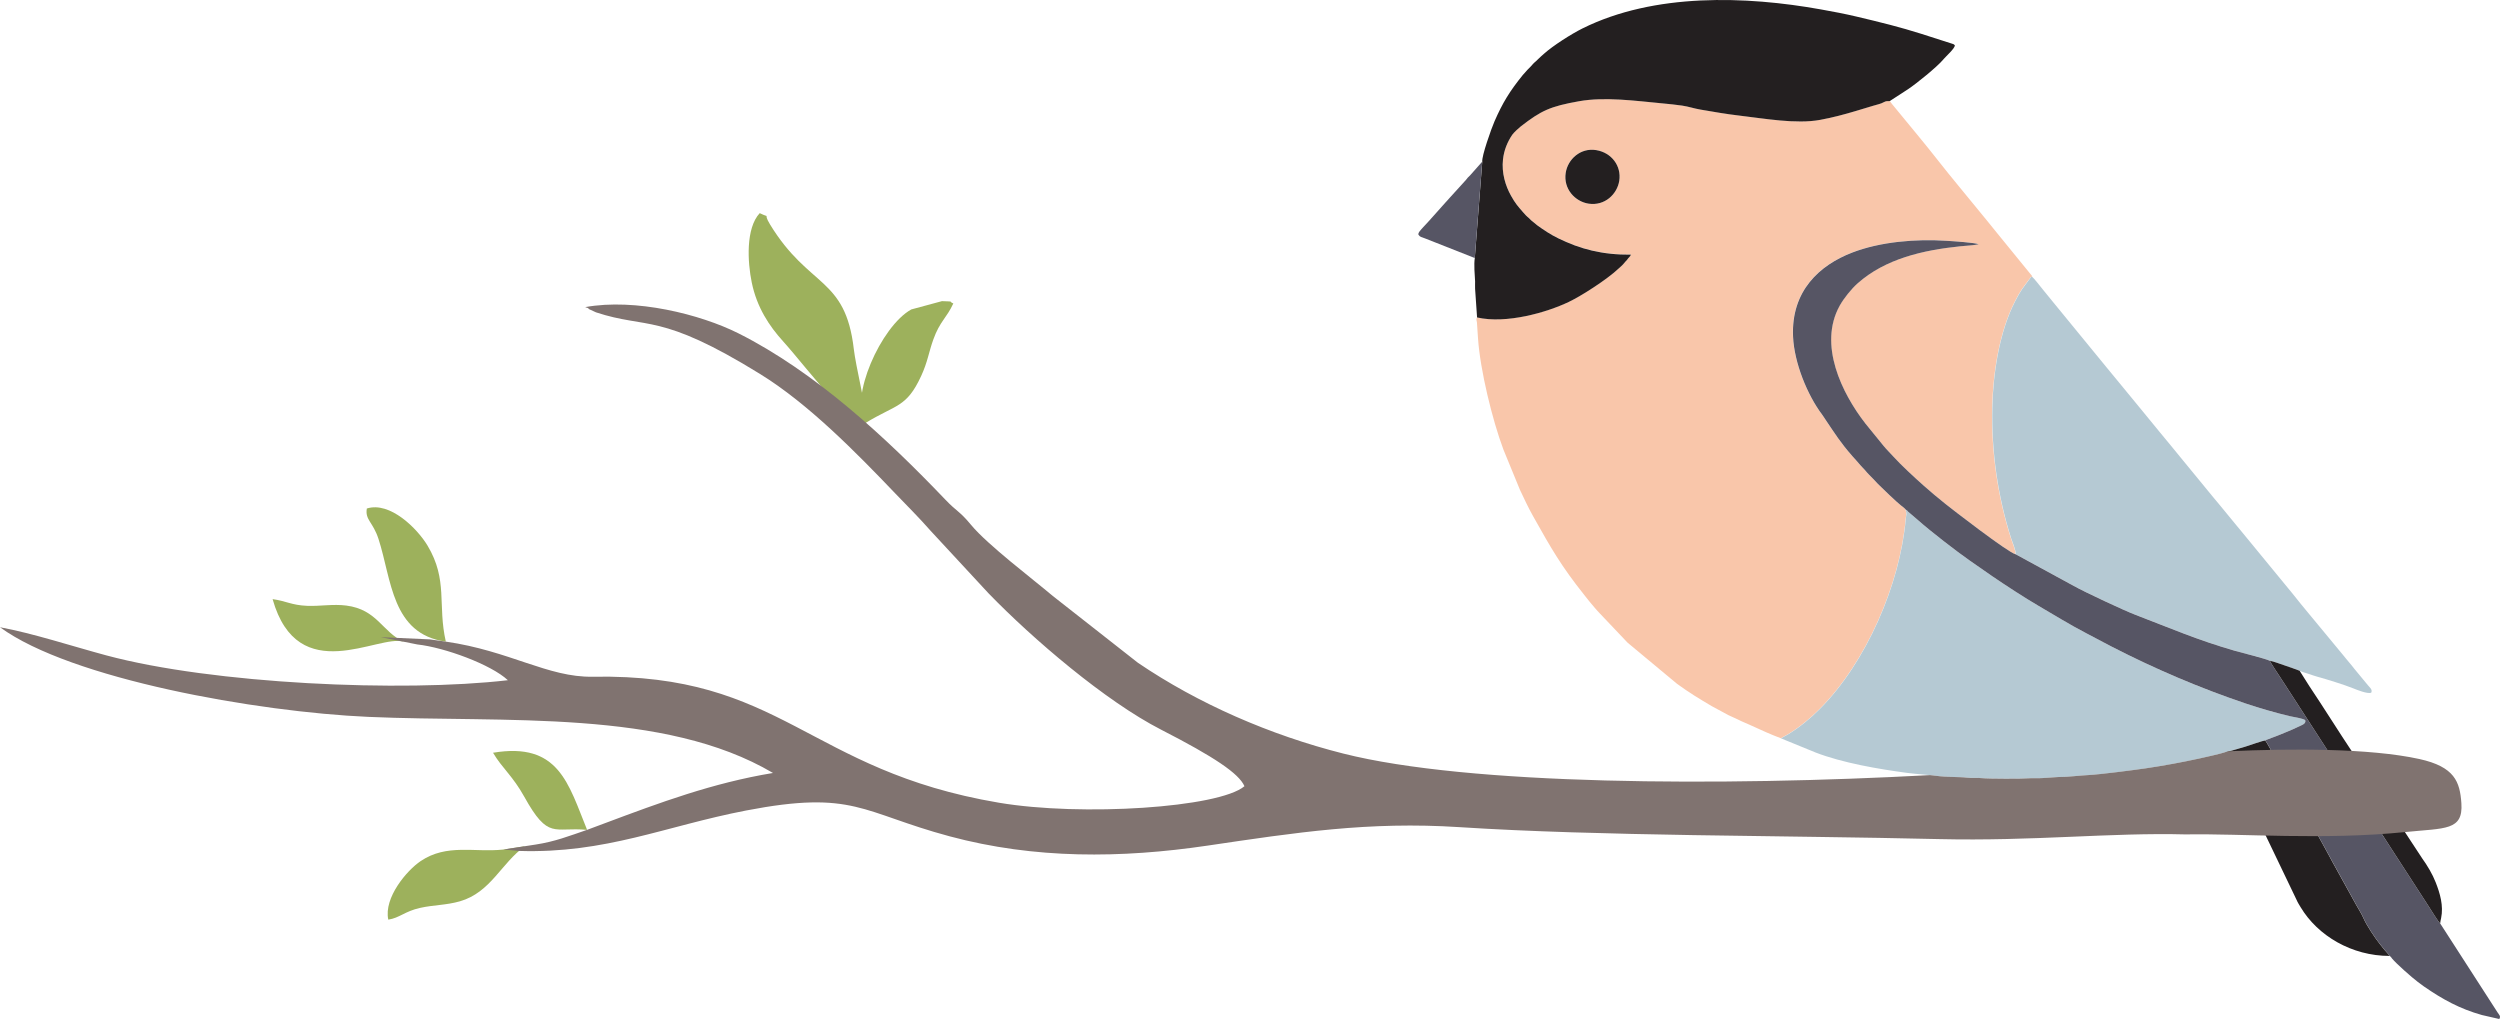 <?xml version="1.0" encoding="UTF-8"?> <svg xmlns="http://www.w3.org/2000/svg" viewBox="6253.342 4884.872 608.318 247.955" data-guides="{&quot;vertical&quot;:[],&quot;horizontal&quot;:[]}"><path fill="rgb(249, 198, 170)" stroke="none" fill-opacity="1" stroke-width="0" stroke-opacity="1" fill-rule="evenodd" font-size-adjust="none" class="cls-3" id="tSvga67ceaa844" title="Path 3" d="M 6641.732 4921.397 C 6637.852 4920.767 6634.812 4923.657 6634.312 4926.927C 6633.702 4930.867 6636.622 4933.927 6639.872 4934.427C 6643.832 4935.027 6646.832 4932.107 6647.342 4928.857C 6647.912 4925.267 6645.482 4922.007 6641.722 4921.397C 6641.722 4921.397 6641.722 4921.397 6641.732 4921.397ZM 6713.182 4909.457 C 6713.472 4909.907 6713.882 4910.377 6714.242 4910.817C 6717.712 4915.067 6721.802 4919.917 6725.092 4924.137C 6728.052 4927.927 6731.722 4932.267 6734.852 4936.137C 6735.602 4937.067 6736.272 4937.867 6737.032 4938.797C 6737.782 4939.727 6738.442 4940.547 6739.192 4941.467C 6741.905 4944.797 6744.618 4948.127 6747.332 4951.457C 6747.612 4951.807 6747.772 4951.887 6747.862 4952.277C 6747.522 4952.107 6747.492 4952.317 6747.212 4952.687C 6745.552 4954.907 6745.032 4955.427 6743.592 4958.257C 6739.852 4965.607 6738.292 4975.457 6738.092 4983.917C 6737.842 4994.767 6739.412 5005.637 6742.652 5015.837C 6742.932 5016.737 6743.922 5019.027 6743.742 5019.717C 6741.892 5019.287 6728.272 5008.747 6726.702 5007.477C 6724.852 5005.987 6723.142 5004.577 6721.382 5003.007C 6719.152 5001.027 6715.892 4998.037 6713.982 4995.907C 6713.212 4995.047 6712.372 4994.247 6711.612 4993.317C 6710.148 4991.517 6708.685 4989.717 6707.222 4987.917C 6701.462 4980.537 6695.692 4968.717 6700.952 4959.247C 6701.952 4957.447 6703.772 4955.177 6705.312 4953.807C 6712.092 4947.807 6721.202 4945.737 6730.342 4944.777C 6731.452 4944.657 6733.852 4944.517 6734.772 4944.287C 6733.872 4943.887 6728.392 4943.547 6726.952 4943.447C 6719.402 4942.957 6710.772 4943.707 6703.992 4946.317C 6696.082 4949.367 6689.132 4955.597 6689.612 4966.737C 6689.882 4973.087 6693.082 4980.977 6696.692 4985.747C 6697.032 4986.187 6697.262 4986.597 6697.562 4987.047C 6699.932 4990.537 6701.072 4992.437 6704.022 4995.817C 6704.692 4996.577 6705.412 4997.337 6706.062 4998.127C 6706.422 4998.567 6706.752 4998.827 6707.112 4999.247C 6707.472 4999.667 6707.752 5000.037 6708.142 5000.397C 6708.922 5001.127 6709.552 5001.877 6710.272 5002.617C 6711.132 5003.507 6715.022 5007.237 6715.902 5007.867C 6716.302 5008.157 6716.862 5008.567 6717.022 5008.857C 6717.042 5009.217 6717.212 5009.737 6717.202 5009.987C 6717.202 5010.107 6717.072 5010.707 6717.042 5011.077C 6715.682 5026.987 6707.432 5046.097 6696.002 5057.487C 6693.762 5059.717 6691.242 5061.797 6688.472 5063.497C 6687.892 5063.847 6687.162 5064.187 6686.662 5064.507C 6686.038 5064.26 6685.415 5064.013 6684.792 5063.767C 6682.562 5062.867 6681.072 5062.097 6679.012 5061.207C 6677.672 5060.627 6676.542 5060.147 6675.272 5059.507C 6674.622 5059.177 6673.982 5058.967 6673.392 5058.607C 6672.215 5057.97 6671.038 5057.333 6669.862 5056.697C 6666.652 5054.797 6664.492 5053.497 6661.402 5051.257C 6657.398 5047.927 6653.395 5044.597 6649.392 5041.267C 6647.155 5038.91 6644.918 5036.553 6642.682 5034.197C 6642.232 5033.707 6641.772 5033.247 6641.362 5032.737C 6640.932 5032.197 6640.542 5031.767 6640.092 5031.227C 6639.642 5030.697 6639.282 5030.207 6638.862 5029.677C 6633.202 5022.567 6630.852 5018.437 6626.432 5010.557C 6625.262 5008.477 6624.192 5006.217 6623.172 5004.027C 6621.835 5000.77 6620.498 4997.513 6619.162 4994.257C 6616.462 4987.047 6613.502 4974.927 6612.982 4967.197C 6612.895 4965.913 6612.808 4964.63 6612.722 4963.347C 6612.662 4962.837 6612.462 4962.617 6612.742 4962.087C 6619.852 4963.707 6629.662 4960.877 6635.042 4958.317C 6638.132 4956.847 6644.322 4952.847 6647.072 4950.287C 6647.872 4949.537 6648.042 4949.497 6648.762 4948.587C 6648.952 4948.347 6648.982 4948.377 6649.172 4948.157C 6649.352 4947.947 6649.342 4947.887 6649.532 4947.677C 6649.882 4947.277 6649.912 4947.317 6650.222 4946.807C 6643.192 4946.877 6637.732 4945.427 6632.432 4942.797C 6630.582 4941.877 6628.992 4940.837 6627.362 4939.647C 6626.875 4939.247 6626.388 4938.847 6625.902 4938.447C 6624.872 4937.377 6625.112 4937.857 6623.852 4936.387C 6622.672 4935.017 6622.032 4934.317 6621.002 4932.467C 6619.672 4930.087 6618.672 4926.917 6619.052 4923.607C 6619.312 4921.377 6620.122 4919.377 6621.302 4917.637C 6621.652 4917.117 6622.932 4915.947 6623.372 4915.607C 6628.332 4911.757 6630.512 4910.727 6637.542 4909.477C 6643.882 4908.347 6651.312 4909.397 6657.752 4909.987C 6659.442 4910.147 6660.982 4910.287 6662.632 4910.537C 6664.242 4910.777 6665.492 4911.237 6667.102 4911.507C 6670.102 4912.017 6673.472 4912.607 6676.542 4912.967C 6682.602 4913.667 6690.352 4915.107 6696.232 4914.007C 6699.352 4913.427 6702.022 4912.707 6704.942 4911.837C 6706.352 4911.417 6707.712 4910.997 6709.122 4910.577C 6709.862 4910.357 6710.612 4910.197 6711.252 4909.927C 6711.532 4909.807 6711.912 4909.587 6712.172 4909.507C 6712.582 4909.387 6712.712 4909.507 6713.182 4909.457Z"></path><path fill="rgb(181, 201, 211)" stroke="none" fill-opacity="1" stroke-width="0" stroke-opacity="1" fill-rule="evenodd" font-size-adjust="none" class="cls-1" id="tSvg9ac979d81f" title="Path 4" d="M 6804.552 5065.047 C 6803.942 5065.067 6800.712 5066.237 6799.782 5066.517C 6798.162 5066.997 6796.532 5067.497 6794.902 5067.887C 6793.872 5068.257 6789.972 5069.137 6788.672 5069.417C 6784.492 5070.337 6779.842 5071.197 6775.502 5071.837C 6772.432 5072.287 6764.442 5073.337 6761.552 5073.477C 6759.132 5073.597 6756.682 5073.957 6754.182 5073.957C 6752.972 5074.037 6751.762 5074.117 6750.552 5074.197C 6749.382 5074.297 6747.732 5074.187 6746.962 5074.267C 6745.712 5074.407 6737.192 5074.407 6735.622 5074.227C 6734.432 5074.087 6733.002 5074.257 6731.912 5074.107C 6730.392 5073.897 6726.832 5074.007 6724.502 5073.657C 6722.822 5073.407 6719.662 5073.237 6717.472 5072.947C 6710.442 5072.017 6701.672 5070.507 6695.122 5067.977C 6692.312 5066.827 6689.502 5065.677 6686.692 5064.527C 6687.192 5064.217 6687.922 5063.877 6688.502 5063.517C 6691.272 5061.817 6693.792 5059.747 6696.032 5057.507C 6707.462 5046.127 6715.712 5027.007 6717.072 5011.097C 6717.102 5010.727 6717.222 5010.127 6717.232 5010.007C 6717.252 5009.747 6717.082 5009.237 6717.052 5008.877C 6717.502 5009.107 6717.292 5009.037 6717.672 5009.407C 6718.498 5010.113 6719.325 5010.82 6720.152 5011.527C 6723.022 5014.087 6729.502 5019.097 6732.572 5021.227C 6734.422 5022.507 6736.182 5023.757 6738.062 5025.047C 6741.122 5027.137 6746.192 5030.437 6749.332 5032.267C 6753.202 5034.517 6757.082 5036.937 6761.162 5039.047C 6763.152 5040.077 6765.122 5041.157 6767.182 5042.217C 6777.672 5047.617 6788.502 5052.257 6799.762 5056.047C 6803.202 5057.207 6807.002 5058.307 6810.552 5059.147C 6811.022 5059.257 6814.082 5059.737 6814.282 5060.147C 6814.532 5061.057 6813.162 5061.407 6812.452 5061.767C 6811.062 5062.477 6808.802 5063.347 6807.272 5063.967C 6806.422 5064.29 6805.572 5064.613 6804.722 5064.937C 6804.722 5064.937 6804.662 5064.977 6804.642 5064.987C 6804.622 5064.997 6804.582 5065.017 6804.552 5065.047Z"></path><path fill="rgb(181, 201, 211)" stroke="none" fill-opacity="1" stroke-width="0" stroke-opacity="1" fill-rule="evenodd" font-size-adjust="none" class="cls-1" id="tSvg16027445535" title="Path 5" d="M 6747.872 4952.277 C 6748.162 4952.447 6750.082 4954.897 6750.452 4955.357C 6751.342 4956.467 6752.182 4957.457 6753.062 4958.557C 6756.925 4963.273 6760.788 4967.99 6764.652 4972.707C 6765.112 4973.277 6765.502 4973.717 6765.962 4974.307C 6766.835 4975.367 6767.708 4976.427 6768.582 4977.487C 6772.042 4981.727 6775.492 4985.857 6778.932 4990.097C 6779.788 4991.133 6780.645 4992.17 6781.502 4993.207C 6782.382 4994.297 6783.222 4995.297 6784.112 4996.397C 6786.692 4999.54 6789.272 5002.683 6791.852 5005.827C 6792.322 5006.397 6792.702 5006.827 6793.172 5007.407C 6794.682 5009.243 6796.192 5011.08 6797.702 5012.917C 6797.952 5013.227 6798.112 5013.397 6798.362 5013.707C 6802.668 5018.95 6806.975 5024.193 6811.282 5029.437C 6813.512 5032.297 6816.662 5035.977 6819.072 5038.937C 6820.585 5040.767 6822.098 5042.597 6823.612 5044.427C 6823.842 5044.717 6824.032 5044.967 6824.262 5045.227C 6824.732 5045.767 6825.112 5046.247 6825.582 5046.807C 6825.812 5047.087 6826.022 5047.357 6826.222 5047.617C 6827.315 5048.94 6828.408 5050.263 6829.502 5051.587C 6829.912 5052.107 6830.702 5052.647 6830.332 5053.417C 6829.492 5053.817 6826.712 5052.677 6825.952 5052.367C 6823.792 5051.497 6819.452 5050.147 6817.282 5049.557C 6816.522 5049.347 6815.802 5049.087 6815.092 5048.847C 6814.462 5048.637 6813.462 5048.367 6812.932 5048.097C 6811.782 5047.657 6810.612 5047.247 6809.372 5046.827C 6808.372 5046.487 6806.642 5045.827 6805.682 5045.657C 6804.762 5045.167 6798.762 5043.687 6797.232 5043.247C 6787.942 5040.567 6781.722 5037.817 6773.002 5034.487C 6770.282 5033.447 6760.642 5028.947 6758.012 5027.467C 6753.272 5024.883 6748.532 5022.3 6743.792 5019.717C 6743.972 5019.027 6742.982 5016.727 6742.702 5015.837C 6739.462 5005.637 6737.892 4994.767 6738.142 4983.917C 6738.332 4975.457 6739.892 4965.607 6743.642 4958.257C 6745.082 4955.427 6745.612 4954.907 6747.262 4952.687C 6747.532 4952.317 6747.562 4952.107 6747.872 4952.277Z"></path><path fill="rgb(35, 31, 32)" stroke="none" fill-opacity="1" stroke-width="0" stroke-opacity="1" fill-rule="evenodd" font-size-adjust="none" class="cls-2" id="tSvg27e1a4e202" title="Path 6" d="M 6713.182 4909.457 C 6712.722 4909.537 6712.592 4909.427 6712.182 4909.537C 6711.912 4909.617 6711.542 4909.837 6711.262 4909.957C 6710.622 4910.227 6709.872 4910.377 6709.132 4910.607C 6707.722 4911.027 6706.362 4911.447 6704.952 4911.867C 6702.032 4912.737 6699.362 4913.457 6696.242 4914.037C 6690.372 4915.127 6682.612 4913.697 6676.552 4912.997C 6673.482 4912.647 6670.112 4912.047 6667.112 4911.537C 6665.512 4911.267 6664.262 4910.807 6662.642 4910.567C 6660.992 4910.327 6659.452 4910.177 6657.762 4910.017C 6651.332 4909.417 6643.892 4908.377 6637.552 4909.507C 6630.522 4910.757 6628.342 4911.787 6623.382 4915.637C 6622.932 4915.987 6621.662 4917.147 6621.312 4917.667C 6620.132 4919.407 6619.312 4921.407 6619.062 4923.637C 6618.682 4926.947 6619.672 4930.117 6621.012 4932.497C 6622.042 4934.347 6622.672 4935.047 6623.862 4936.417C 6625.122 4937.887 6624.882 4937.407 6625.912 4938.477C 6626.398 4938.877 6626.885 4939.277 6627.372 4939.677C 6629.012 4940.867 6630.592 4941.917 6632.442 4942.827C 6637.752 4945.457 6643.202 4946.907 6650.232 4946.837C 6649.922 4947.347 6649.892 4947.307 6649.542 4947.707C 6649.352 4947.927 6649.362 4947.987 6649.182 4948.187C 6648.992 4948.407 6648.962 4948.377 6648.772 4948.617C 6648.052 4949.527 6647.882 4949.567 6647.082 4950.317C 6644.342 4952.887 6638.152 4956.877 6635.052 4958.347C 6629.662 4960.917 6619.862 4963.737 6612.752 4962.117C 6612.592 4959.79 6612.432 4957.463 6612.272 4955.137C 6612.222 4954.557 6612.302 4953.907 6612.272 4953.327C 6612.182 4951.717 6611.952 4949.237 6612.202 4947.647C 6612.808 4939.83 6613.415 4932.013 6614.022 4924.197C 6613.832 4922.917 6616.242 4916.117 6616.992 4914.407C 6618.972 4909.877 6620.692 4907.067 6623.862 4903.147C 6624.262 4902.7 6624.662 4902.253 6625.062 4901.807C 6625.302 4901.567 6625.512 4901.387 6625.722 4901.147C 6627.062 4899.627 6626.512 4900.367 6627.652 4899.217C 6628.122 4898.747 6628.542 4898.397 6629.042 4897.947C 6631.242 4895.977 6635.682 4893.147 6638.372 4891.807C 6655.902 4883.087 6678.242 4883.897 6696.442 4887.167C 6699.402 4887.697 6702.242 4888.237 6704.992 4888.887C 6707.872 4889.557 6710.612 4890.237 6713.332 4890.937C 6718.312 4892.217 6723.282 4893.877 6728.162 4895.447C 6728.662 4895.607 6728.682 4895.557 6729.022 4895.917C 6728.952 4896.717 6726.922 4898.497 6726.292 4899.237C 6725.742 4899.897 6726.742 4898.707 6726.182 4899.367C 6724.662 4901.177 6719.672 4905.207 6717.652 4906.557C 6716.162 4907.52 6714.672 4908.483 6713.182 4909.457Z"></path><path fill="rgb(86, 85, 100)" stroke="none" fill-opacity="1" stroke-width="0" stroke-opacity="1" fill-rule="evenodd" font-size-adjust="none" class="cls-4" id="tSvg37b3cbffe7" title="Path 7" d="M 6743.762 5019.717 C 6748.502 5022.3 6753.242 5024.883 6757.982 5027.467C 6760.612 5028.947 6770.242 5033.447 6772.972 5034.487C 6781.692 5037.817 6787.912 5040.567 6797.202 5043.247C 6798.732 5043.687 6804.732 5045.167 6805.652 5045.657C 6805.812 5046.147 6807.782 5049.027 6808.232 5049.747C 6809.072 5051.077 6809.962 5052.377 6810.802 5053.707C 6814.252 5059.04 6817.702 5064.373 6821.152 5069.707C 6824.462 5074.767 6828.382 5080.647 6831.522 5085.677C 6832.362 5087.027 6833.262 5088.357 6834.142 5089.707C 6837.592 5095.04 6841.042 5100.373 6844.492 5105.707C 6844.932 5106.397 6846.672 5109.217 6847.102 5109.567C 6851.768 5116.803 6856.435 5124.04 6861.102 5131.277C 6861.552 5131.957 6861.872 5132.097 6861.492 5132.827C 6860.082 5132.503 6858.672 5132.18 6857.262 5131.857C 6851.872 5130.347 6847.672 5128.027 6843.172 5124.917C 6842.602 5124.517 6842.192 5124.197 6841.642 5123.787C 6840.262 5122.757 6836.462 5119.397 6835.432 5118.157C 6835.132 5117.787 6835.202 5117.747 6834.792 5117.467C 6834.652 5117.127 6833.902 5116.387 6833.592 5116.007C 6833.212 5115.537 6832.852 5115.087 6832.462 5114.597C 6831.272 5113.107 6829.182 5109.987 6828.432 5108.227C 6828.002 5107.207 6827.182 5105.977 6826.632 5104.957C 6824.212 5100.487 6821.692 5096.097 6819.292 5091.617C 6816.845 5087.177 6814.398 5082.737 6811.952 5078.297C 6811.032 5076.677 6804.972 5065.427 6804.562 5065.037C 6804.582 5065.017 6804.622 5064.997 6804.642 5064.987C 6804.662 5064.977 6804.702 5064.947 6804.722 5064.937C 6805.572 5064.613 6806.422 5064.29 6807.272 5063.967C 6808.802 5063.357 6811.062 5062.477 6812.452 5061.767C 6813.162 5061.407 6814.542 5061.067 6814.282 5060.147C 6814.082 5059.737 6811.022 5059.257 6810.552 5059.147C 6807.002 5058.307 6803.202 5057.197 6799.762 5056.047C 6788.502 5052.247 6777.672 5047.607 6767.182 5042.217C 6765.122 5041.157 6763.152 5040.077 6761.162 5039.047C 6757.082 5036.937 6753.192 5034.517 6749.332 5032.267C 6746.182 5030.437 6741.112 5027.137 6738.062 5025.047C 6736.172 5023.757 6734.412 5022.517 6732.572 5021.227C 6729.502 5019.097 6723.032 5014.087 6720.152 5011.527C 6719.325 5010.82 6718.498 5010.113 6717.672 5009.407C 6717.292 5009.037 6717.512 5009.107 6717.052 5008.877C 6716.882 5008.597 6716.332 5008.187 6715.932 5007.887C 6715.062 5007.257 6711.172 5003.517 6710.302 5002.637C 6709.582 5001.897 6708.952 5001.147 6708.172 5000.417C 6707.782 5000.047 6707.502 4999.687 6707.142 4999.267C 6706.782 4998.837 6706.452 4998.587 6706.092 4998.147C 6705.442 4997.357 6704.722 4996.597 6704.052 4995.837C 6701.102 4992.467 6699.962 4990.557 6697.592 4987.067C 6697.282 4986.617 6697.052 4986.207 6696.722 4985.767C 6693.112 4980.997 6689.912 4973.107 6689.642 4966.757C 6689.162 4955.617 6696.112 4949.387 6704.022 4946.337C 6710.802 4943.717 6719.432 4942.967 6726.982 4943.467C 6728.422 4943.557 6733.912 4943.907 6734.802 4944.307C 6733.872 4944.547 6731.482 4944.687 6730.372 4944.797C 6721.232 4945.747 6712.122 4947.817 6705.342 4953.827C 6703.802 4955.197 6701.982 4957.467 6700.982 4959.267C 6695.732 4968.737 6701.502 4980.557 6707.252 4987.937C 6708.715 4989.737 6710.178 4991.537 6711.642 4993.337C 6712.402 4994.267 6713.232 4995.057 6714.012 4995.927C 6715.932 4998.057 6719.192 5001.047 6721.412 5003.027C 6723.172 5004.597 6724.882 5006.007 6726.732 5007.497C 6728.302 5008.767 6741.922 5019.297 6743.772 5019.737C 6743.768 5019.73 6743.765 5019.723 6743.762 5019.717Z"></path><path fill="rgb(35, 31, 32)" stroke="none" fill-opacity="1" stroke-width="0" stroke-opacity="1" fill-rule="evenodd" font-size-adjust="none" class="cls-2" id="tSvg80cecfb0d0" title="Path 8" d="M 6834.782 5117.477 C 6825.582 5117.477 6817.312 5112.567 6813.152 5105.627C 6812.832 5105.087 6812.412 5104.437 6812.162 5103.837C 6809.145 5097.547 6806.128 5091.257 6803.112 5084.967C 6800.962 5080.717 6798.892 5076.037 6796.742 5071.757C 6796.125 5070.47 6795.508 5069.183 6794.892 5067.897C 6796.522 5067.507 6798.152 5067.007 6799.772 5066.527C 6800.712 5066.247 6803.932 5065.077 6804.542 5065.057C 6804.952 5065.447 6811.012 5076.697 6811.932 5078.317C 6814.378 5082.757 6816.825 5087.197 6819.272 5091.637C 6821.662 5096.117 6824.182 5100.507 6826.612 5104.977C 6827.162 5105.997 6827.982 5107.227 6828.412 5108.247C 6829.152 5109.997 6831.252 5113.127 6832.442 5114.617C 6832.832 5115.107 6833.192 5115.557 6833.572 5116.027C 6833.882 5116.407 6834.622 5117.147 6834.782 5117.477Z"></path><path fill="rgb(35, 31, 32)" stroke="none" fill-opacity="1" stroke-width="0" stroke-opacity="1" fill-rule="evenodd" font-size-adjust="none" class="cls-2" id="tSvg902d96047c" title="Path 9" d="M 6812.902 5048.087 C 6813.682 5049.32 6814.462 5050.553 6815.242 5051.787C 6818.832 5057.147 6822.372 5062.857 6825.972 5068.247C 6831.565 5076.757 6837.158 5085.267 6842.752 5093.777C 6843.992 5095.507 6845.222 5097.557 6846.012 5099.577C 6847.062 5102.247 6847.952 5105.247 6847.332 5108.277C 6847.262 5108.627 6847.112 5109.167 6847.102 5109.557C 6846.662 5109.207 6844.932 5106.387 6844.492 5105.697C 6841.042 5100.363 6837.592 5095.03 6834.142 5089.697C 6833.262 5088.347 6832.372 5087.017 6831.522 5085.667C 6828.382 5080.637 6824.462 5074.757 6821.152 5069.697C 6817.702 5064.363 6814.252 5059.03 6810.802 5053.697C 6809.962 5052.377 6809.072 5051.067 6808.232 5049.737C 6807.782 5049.027 6805.812 5046.137 6805.652 5045.647C 6806.602 5045.817 6808.332 5046.477 6809.342 5046.817C 6810.592 5047.237 6811.752 5047.647 6812.902 5048.087Z"></path><path fill="rgb(86, 85, 100)" stroke="none" fill-opacity="1" stroke-width="0" stroke-opacity="1" fill-rule="evenodd" font-size-adjust="none" class="cls-4" id="tSvg23f3e93def" title="Path 10" d="M 6612.192 4947.657 C 6608.135 4946.057 6604.078 4944.457 6600.022 4942.857C 6599.282 4942.557 6598.892 4942.597 6598.482 4941.977C 6598.342 4941.487 6599.132 4940.737 6599.662 4940.137C 6600.165 4939.593 6600.668 4939.05 6601.172 4938.507C 6601.572 4938.107 6601.722 4937.827 6602.142 4937.417C 6603.112 4936.33 6604.082 4935.243 6605.052 4934.157C 6605.422 4933.717 6605.702 4933.497 6606.082 4933.017C 6607.405 4931.56 6608.728 4930.103 6610.052 4928.647C 6610.252 4928.407 6610.252 4928.357 6610.482 4928.107C 6610.682 4927.897 6610.832 4927.777 6611.032 4927.567C 6612.025 4926.447 6613.018 4925.327 6614.012 4924.207C 6613.405 4932.023 6612.798 4939.84 6612.192 4947.657Z"></path><path fill="rgb(35, 31, 32)" stroke="none" fill-opacity="1" stroke-width="0" stroke-opacity="1" fill-rule="evenodd" font-size-adjust="none" class="cls-2" id="tSvgcf1ccba55d" title="Path 11" d="M 6641.732 4921.397 C 6645.492 4922.007 6647.912 4925.267 6647.352 4928.857C 6646.842 4932.107 6643.842 4935.027 6639.882 4934.427C 6636.632 4933.927 6633.712 4930.867 6634.322 4926.927C 6634.822 4923.667 6637.862 4920.777 6641.732 4921.397Z"></path><path fill="rgb(157, 177, 92)" stroke="none" fill-opacity="1" stroke-width="0" stroke-opacity="1" fill-rule="evenodd" font-size-adjust="none" class="cls-5" id="tSvg8d0e342839" title="Path 12" d="M 6463.952 4985.617 C 6464.052 4984.197 6461.562 4973.847 6461.102 4969.847C 6459.052 4952.137 6450.202 4955.047 6440.702 4939.467C 6438.762 4936.287 6441.272 4938.207 6438.202 4936.737C 6434.782 4940.417 6435.232 4948.597 6436.262 4953.607C 6437.512 4959.697 6440.552 4964.237 6443.822 4967.847C 6449.852 4974.497 6465.802 4995.837 6463.952 4985.617Z"></path><path fill="rgb(157, 177, 92)" stroke="none" fill-opacity="1" stroke-width="0" stroke-opacity="1" fill-rule="evenodd" font-size-adjust="none" class="cls-5" id="tSvg88d52daaca" title="Path 13" d="M 6361.822 5040.997 C 6359.772 5031.997 6362.402 5026.067 6357.382 5017.647C 6354.902 5013.497 6348.232 5006.817 6342.602 5008.607C 6342.132 5011.397 6344.082 5011.827 6345.442 5016.017C 6348.652 5025.877 6348.612 5039.167 6361.822 5040.997Z"></path><path fill="rgb(157, 177, 92)" stroke="none" fill-opacity="1" stroke-width="0" stroke-opacity="1" fill-rule="evenodd" font-size-adjust="none" class="cls-5" id="tSvg146b7db79c8" title="Path 14" d="M 6463.932 4987.797 C 6471.462 4983.207 6473.912 4984.087 6477.482 4976.367C 6479.092 4972.877 6479.322 4970.597 6480.442 4967.487C 6482.032 4963.047 6483.692 4962.247 6485.312 4958.707C 6483.972 4958.187 6485.902 4958.267 6482.552 4958.147C 6480.062 4958.82 6477.572 4959.493 6475.082 4960.167C 6467.682 4964.267 6459.902 4981.847 6463.932 4987.797Z"></path><path fill="rgb(157, 177, 92)" stroke="none" fill-opacity="1" stroke-width="0" stroke-opacity="1" fill-rule="evenodd" font-size-adjust="none" class="cls-5" id="tSvge7f4189878" title="Path 15" d="M 6381.072 5090.787 C 6379.328 5091.053 6377.585 5091.32 6375.842 5091.587C 6368.762 5092.347 6362.102 5090.097 6355.702 5094.397C 6352.372 5096.627 6346.682 5103.307 6347.822 5108.647C 6350.582 5108.227 6351.802 5106.627 6355.562 5105.787C 6358.872 5105.047 6361.882 5105.147 6365.242 5104.187C 6372.792 5102.017 6375.332 5094.837 6381.072 5090.787Z"></path><path fill="rgb(157, 177, 92)" stroke="none" fill-opacity="1" stroke-width="0" stroke-opacity="1" fill-rule="evenodd" font-size-adjust="none" class="cls-5" id="tSvg47521e43fe" title="Path 16" d="M 6351.562 5041.027 C 6346.332 5038.627 6345.142 5033.177 6337.582 5032.217C 6334.382 5031.807 6331.222 5032.417 6328.072 5032.287C 6324.252 5032.127 6322.982 5031.107 6319.672 5030.657C 6325.852 5052.497 6345.482 5039.087 6351.562 5041.027Z"></path><path fill="rgb(157, 177, 92)" stroke="none" fill-opacity="1" stroke-width="0" stroke-opacity="1" fill-rule="evenodd" font-size-adjust="none" class="cls-5" id="tSvg107044fa141" title="Path 17" d="M 6396.202 5086.807 C 6391.642 5075.637 6389.352 5065.347 6373.312 5068.037C 6375.502 5071.777 6378.082 5073.637 6380.922 5078.757C 6386.812 5089.367 6388.112 5086.027 6396.202 5086.807Z"></path><path fill="rgb(128, 115, 112)" stroke="none" fill-opacity="1" stroke-width="0" stroke-opacity="1" fill-rule="evenodd" font-size-adjust="none" class="cls-6" id="tSvg7df4c60e6" title="Path 18" d="M 6361.822 5040.997 C 6360.512 5040.813 6359.202 5040.63 6357.892 5040.447C 6353.918 5040.267 6349.945 5040.087 6345.972 5039.907C 6348.945 5040.5 6351.918 5041.093 6354.892 5041.687C 6361.512 5042.407 6372.872 5046.577 6376.922 5050.387C 6351.202 5053.377 6305.162 5051.307 6279.222 5044.347C 6270.962 5042.127 6261.372 5038.977 6253.342 5037.497C 6270.572 5050.117 6315.952 5058.117 6342.962 5059.307C 6376.282 5060.787 6414.972 5057.317 6441.432 5072.957C 6426.732 5075.387 6413.892 5080.177 6400.592 5085.157C 6399.132 5085.707 6397.672 5086.247 6396.202 5086.797C 6391.752 5088.317 6388.392 5089.647 6383.732 5090.367C 6381.102 5090.77 6378.472 5091.173 6375.842 5091.577C 6377.098 5091.693 6378.355 5091.81 6379.612 5091.927C 6400.762 5092.597 6415.082 5085.917 6434.852 5082.097C 6461.152 5077.027 6462.952 5082.607 6484.442 5088.377C 6505.112 5093.927 6526.132 5093.747 6547.212 5090.627C 6568.582 5087.467 6586.412 5084.707 6608.422 5086.137C 6642.582 5088.347 6687.032 5088.137 6725.162 5089.047C 6747.982 5089.587 6767.142 5087.417 6785.172 5087.907C 6798.692 5087.657 6818.802 5089.347 6838.662 5087.327C 6848.332 5086.347 6852.722 5087.027 6852.262 5080.307C 6851.902 5075.117 6850.652 5071.457 6842.022 5069.557C 6829.942 5066.907 6810.702 5066.987 6795.672 5067.677C 6795.402 5067.747 6795.142 5067.817 6794.872 5067.877C 6793.842 5068.247 6789.942 5069.127 6788.642 5069.407C 6784.462 5070.327 6779.812 5071.187 6775.472 5071.827C 6772.402 5072.277 6764.412 5073.317 6761.522 5073.467C 6759.102 5073.587 6756.652 5073.947 6754.152 5073.947C 6752.942 5074.027 6751.732 5074.107 6750.522 5074.187C 6749.352 5074.287 6747.702 5074.177 6746.932 5074.257C 6745.682 5074.397 6737.162 5074.397 6735.592 5074.217C 6734.402 5074.077 6732.972 5074.247 6731.882 5074.097C 6730.362 5073.887 6726.802 5073.997 6724.472 5073.647C 6724.052 5073.587 6723.542 5073.527 6722.972 5073.477C 6671.992 5076.227 6610.762 5075.957 6580.212 5068.237C 6562.422 5063.747 6544.902 5056.107 6530.232 5046.147C 6523.325 5040.727 6516.418 5035.307 6509.512 5029.887C 6504.692 5025.797 6493.672 5017.477 6489.642 5012.607C 6486.772 5009.137 6486.232 5009.457 6483.352 5006.427C 6468.902 4991.297 6451.702 4975.377 6433.052 4965.997C 6423.732 4961.317 6407.922 4957.397 6395.752 4959.597C 6396.022 4959.787 6396.432 4959.667 6396.632 4960.077C 6397.212 4960.343 6397.792 4960.61 6398.372 4960.877C 6410.962 4965.027 6413.752 4960.717 6438.312 4975.887C 6450.082 4983.157 6461.702 4995.017 6471.212 5004.967C 6474.102 5007.987 6476.962 5010.807 6479.822 5014.067C 6484.512 5019.13 6489.202 5024.193 6493.892 5029.257C 6504.562 5040.277 6522.292 5055.467 6535.882 5062.427C 6548.782 5069.037 6554.812 5073.087 6556.152 5076.177C 6549.972 5081.417 6516.482 5083.587 6496.422 5080.197C 6449.572 5072.287 6443.942 5048.697 6397.542 5049.537C 6386.692 5049.737 6377.302 5043.217 6361.822 5040.997Z"></path><defs></defs></svg> 